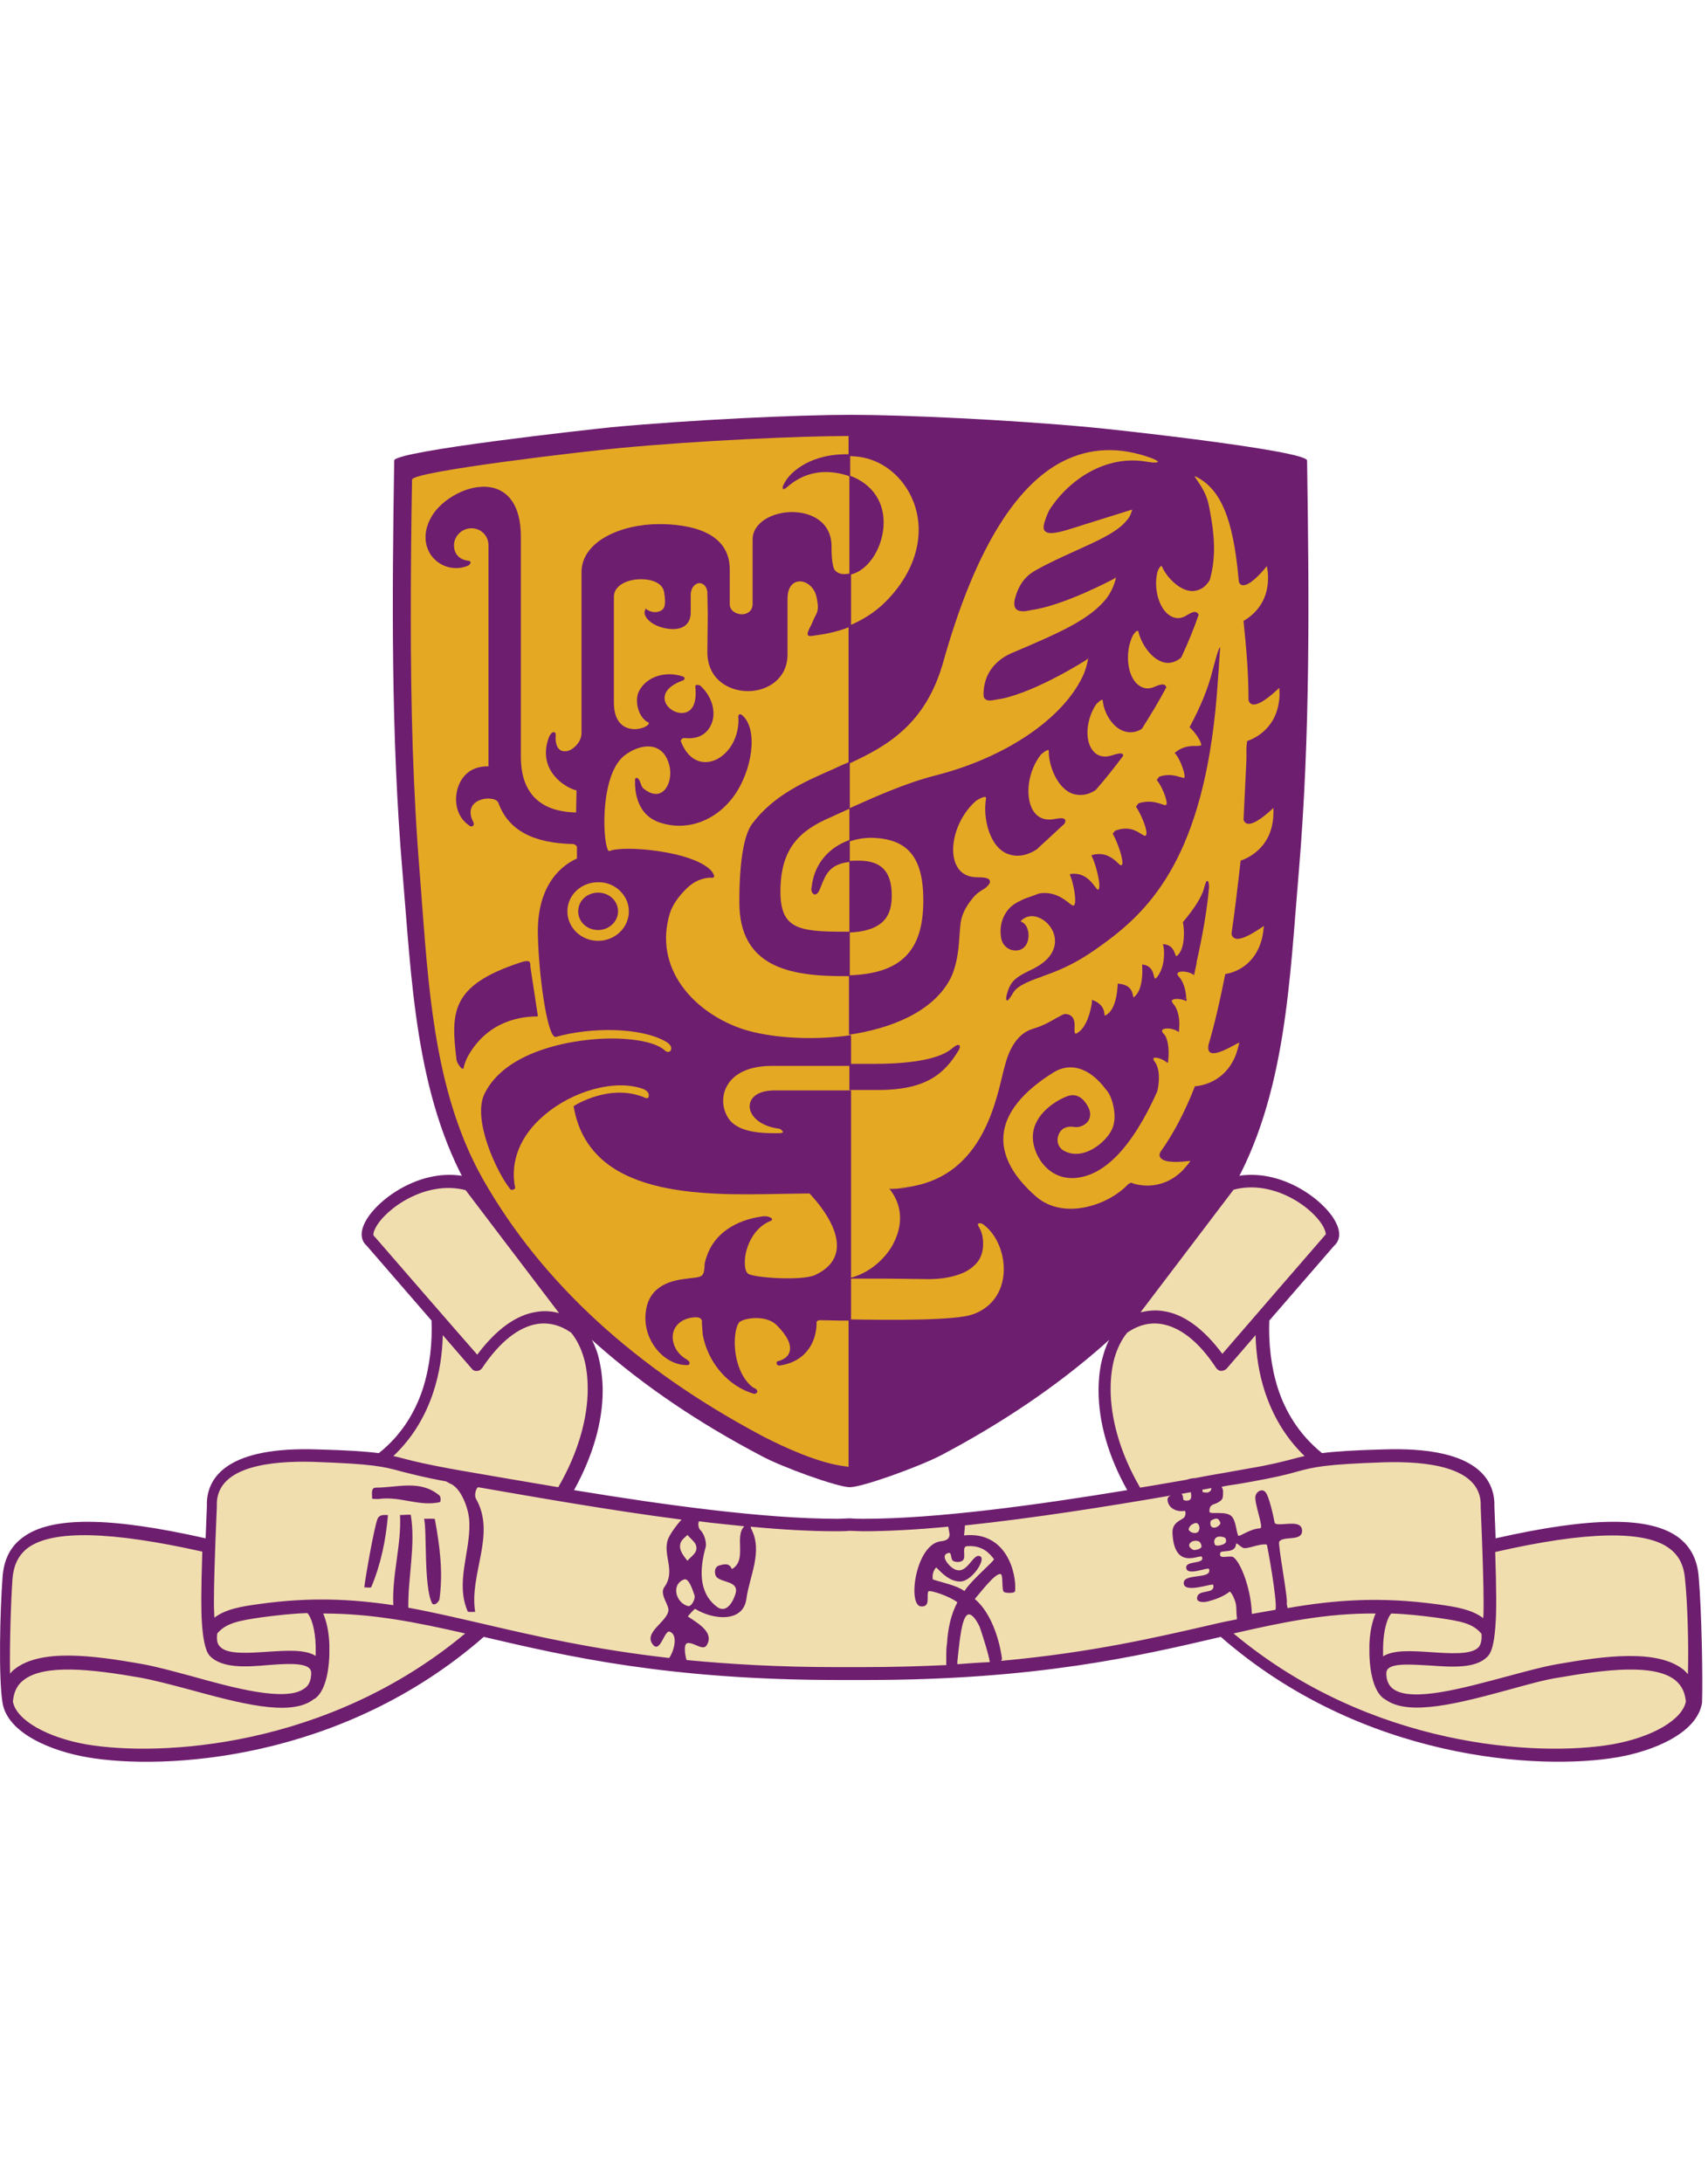 <svg width="72" height="92" viewBox="0 0 72 92" fill="none" xmlns="http://www.w3.org/2000/svg">
<path d="M35.823 62.668C36.348 62.668 38.729 61.81 39.675 61.32C44.682 58.676 49.076 55.087 51.93 50.132C54.224 46.141 54.364 41.238 54.749 36.756C55.239 30.979 55.187 25.201 55.099 19.406C55.099 18.986 46.8 18.075 45.96 18.005C42.599 17.69 38.099 17.48 35.858 17.48C33.617 17.48 29.117 17.69 25.756 18.005C24.898 18.093 16.617 19.003 16.617 19.406C16.529 25.201 16.477 30.979 16.967 36.756C17.352 41.221 17.492 46.141 19.786 50.132C22.639 55.087 27.016 58.676 32.041 61.32C32.916 61.81 35.315 62.668 35.823 62.668Z" fill="#6E1E6F"/>
<path d="M46.065 42.096C46.1 42.114 46.135 42.131 46.17 42.131C46.135 42.114 46.1 42.096 46.065 42.096ZM52.543 31.521C52.543 31.521 52.56 31.224 52.578 31.224C52.788 31.154 53.733 30.786 53.909 29.596C53.944 29.403 53.944 29.21 53.926 28.983L53.874 29.035C53.681 29.21 53.121 29.736 52.806 29.683C52.718 29.666 52.666 29.613 52.63 29.508C52.63 28.317 52.543 27.39 52.42 26.164C52.753 25.971 53.471 25.446 53.453 24.326C53.453 24.168 53.436 24.011 53.401 23.853L53.348 23.923C53.173 24.133 52.683 24.693 52.385 24.658C52.315 24.658 52.263 24.606 52.228 24.536L52.21 24.378C51.983 21.857 51.458 20.614 50.425 20.089C50.425 20.089 50.355 20.071 50.355 20.054C50.355 20.071 50.407 20.159 50.459 20.229C50.617 20.456 50.862 20.824 50.95 21.262C51.107 22.015 51.177 22.61 51.177 23.1C51.177 23.678 51.09 24.098 51.002 24.431C50.862 24.676 50.67 24.833 50.425 24.886C49.864 25.026 49.217 24.396 48.989 23.888C48.989 23.87 48.971 23.853 48.954 23.853C48.901 23.853 48.831 23.993 48.796 24.081C48.621 24.746 48.831 25.604 49.286 25.919C49.462 26.041 49.724 26.129 50.039 25.919C50.214 25.814 50.337 25.761 50.425 25.796C50.477 25.814 50.495 25.849 50.53 25.901C50.319 26.514 50.074 27.109 49.794 27.705C49.637 27.845 49.462 27.915 49.286 27.932C48.656 27.967 48.114 27.179 47.991 26.619C47.991 26.602 47.973 26.584 47.956 26.584C47.903 26.567 47.798 26.707 47.746 26.794C47.431 27.459 47.501 28.37 47.903 28.79C48.061 28.948 48.324 29.105 48.691 28.93C48.884 28.843 49.024 28.825 49.094 28.86C49.129 28.878 49.146 28.913 49.164 28.965C48.849 29.561 48.499 30.138 48.131 30.716C47.991 30.804 47.833 30.856 47.658 30.856C46.975 30.856 46.538 30.068 46.485 29.526C46.485 29.508 46.485 29.491 46.468 29.491C46.415 29.473 46.293 29.596 46.205 29.683C45.785 30.313 45.715 31.189 46.065 31.626C46.258 31.872 46.555 31.942 46.905 31.819C47.115 31.749 47.256 31.732 47.308 31.767C47.343 31.784 47.343 31.802 47.343 31.854C46.975 32.344 46.59 32.834 46.188 33.29C45.925 33.465 45.645 33.535 45.365 33.482C44.647 33.377 44.209 32.344 44.209 31.661C44.209 31.626 44.209 31.609 44.192 31.609C44.139 31.591 43.964 31.714 43.877 31.802C43.334 32.484 43.194 33.552 43.544 34.148C43.684 34.375 43.947 34.603 44.437 34.515C44.699 34.463 44.84 34.463 44.892 34.533C44.927 34.568 44.91 34.638 44.874 34.708L43.701 35.793C43.404 35.986 42.966 36.161 42.493 35.986C41.706 35.706 41.425 34.445 41.566 33.657C41.566 33.622 41.566 33.605 41.548 33.587C41.495 33.552 41.268 33.657 41.145 33.745C40.375 34.41 39.99 35.601 40.27 36.354C40.375 36.634 40.62 36.966 41.198 36.966C41.513 36.966 41.688 37.001 41.723 37.106C41.758 37.194 41.688 37.299 41.513 37.439C41.355 37.527 41.163 37.649 41.023 37.824C40.673 38.244 40.515 38.595 40.48 39.015L40.445 39.453C40.427 39.785 40.392 40.135 40.322 40.468C40.252 40.783 40.165 41.063 40.025 41.308C39.289 42.639 37.574 43.339 35.788 43.602V41.098C37.976 41.028 38.922 40.083 38.922 37.947C38.922 36.126 38.274 35.338 36.733 35.303C36.418 35.303 36.103 35.356 35.805 35.461V34.06C36.908 33.57 38.134 33.01 39.429 32.677C42.406 31.924 44.787 30.278 45.627 28.527C45.75 28.282 45.82 28.02 45.872 27.757C45.715 27.862 43.719 29.123 42.248 29.438L42.038 29.473C41.846 29.508 41.636 29.561 41.53 29.455C41.478 29.42 41.46 29.35 41.46 29.263C41.46 28.457 41.898 27.827 42.703 27.494L42.791 27.459C44.594 26.689 45.995 26.094 46.678 25.166C46.853 24.921 46.975 24.641 47.045 24.343C46.888 24.431 44.804 25.534 43.456 25.709L43.386 25.726C43.229 25.761 42.949 25.796 42.826 25.656C42.756 25.569 42.739 25.446 42.773 25.271C42.931 24.658 43.194 24.291 43.666 24.028C44.192 23.73 44.769 23.468 45.312 23.223C46.24 22.802 47.081 22.435 47.483 21.945C47.501 21.91 47.536 21.892 47.553 21.857L47.571 21.84C47.641 21.734 47.693 21.612 47.728 21.472L45.767 22.085L45.382 22.207C44.822 22.382 44.244 22.575 44.052 22.382C43.982 22.312 43.982 22.207 44.017 22.05C44.122 21.717 44.192 21.524 44.367 21.297C45.102 20.246 46.59 19.143 48.359 19.458C48.656 19.511 48.796 19.493 48.814 19.458C48.814 19.441 48.761 19.388 48.534 19.301C47.185 18.811 45.943 18.863 44.804 19.441C42.739 20.491 41.04 23.345 39.762 27.897C39.027 30.506 37.416 31.434 35.77 32.187V26.374C36.366 26.129 36.891 25.796 37.328 25.359C38.589 24.098 39.027 22.54 38.519 21.174C38.099 20.071 37.136 19.301 36.033 19.231C35.945 19.231 35.858 19.213 35.77 19.213V18.373C33.704 18.373 29.432 18.566 26.106 18.881C24.915 18.986 17.369 19.861 17.369 20.211C17.334 22.172 17.317 24.133 17.317 26.076C17.317 29.701 17.404 33.29 17.702 36.896L17.807 38.297C18.105 42.236 18.437 46.316 20.381 49.73C22.849 54.054 26.806 57.678 32.111 60.497C32.444 60.672 33.967 61.46 35.228 61.723H35.245C35.298 61.74 35.35 61.74 35.42 61.758C35.543 61.775 35.665 61.793 35.77 61.81V55.595C37.539 55.63 40.287 55.647 41.005 55.385C41.706 55.14 42.161 54.597 42.283 53.862C42.423 53.004 42.073 52.058 41.46 51.603C41.373 51.533 41.25 51.533 41.233 51.568C41.215 51.603 41.215 51.621 41.268 51.708C41.338 51.831 41.443 52.023 41.443 52.426C41.443 52.794 41.32 53.109 41.058 53.336C40.375 53.984 38.974 53.897 38.957 53.897L37.346 53.879H35.788C35.805 53.879 35.823 53.862 35.84 53.862H35.788C36.698 53.651 37.328 52.986 37.609 52.496C38.309 51.235 37.714 50.395 37.539 50.15C37.504 50.115 37.486 50.097 37.486 50.097H37.504C37.504 50.08 37.486 50.08 37.486 50.08C37.591 50.08 37.696 50.08 37.801 50.062C37.696 50.062 37.609 50.08 37.504 50.08C37.504 50.08 37.504 50.08 37.521 50.097C37.924 50.097 38.309 50.045 38.642 49.975C38.397 50.027 38.116 50.062 37.836 50.062C41.18 49.87 41.898 46.841 42.283 45.195L42.353 44.932C42.476 44.442 42.773 43.584 43.526 43.357C43.999 43.217 44.314 43.024 44.524 42.902L44.787 42.761C44.787 42.761 44.874 42.727 44.892 42.727C45.312 42.744 45.312 43.094 45.295 43.339C45.295 43.444 45.295 43.532 45.33 43.549C45.347 43.567 45.382 43.549 45.435 43.514C45.802 43.287 45.977 42.621 46.03 42.236C46.03 42.201 46.03 42.184 46.03 42.149V42.131C46.485 42.289 46.538 42.569 46.555 42.709C46.555 42.744 46.573 42.779 46.573 42.797C46.59 42.797 46.625 42.779 46.695 42.727C47.028 42.464 47.098 41.834 47.115 41.483V41.466V41.448C47.676 41.483 47.728 41.799 47.763 41.956C47.763 41.991 47.781 42.026 47.781 42.026C47.781 42.026 47.798 42.026 47.868 41.956C48.166 41.641 48.166 40.993 48.148 40.696C48.148 40.678 48.148 40.661 48.148 40.661V40.643C48.516 40.678 48.604 40.941 48.639 41.116C48.656 41.168 48.674 41.221 48.691 41.238C48.691 41.238 48.726 41.238 48.779 41.168C49.111 40.748 49.094 40.1 49.041 39.855C49.041 39.838 49.024 39.82 49.024 39.803V39.785C49.392 39.803 49.479 40.048 49.532 40.188C49.549 40.24 49.567 40.275 49.584 40.293C49.602 40.293 49.619 40.275 49.689 40.205C49.952 39.873 49.934 39.207 49.864 38.857C50.355 38.279 50.67 37.772 50.757 37.422C50.827 37.159 50.862 37.106 50.897 37.124C50.95 37.124 50.967 37.282 50.967 37.369C50.897 38.245 50.705 39.383 50.442 40.538V40.556C50.442 40.556 50.442 40.573 50.442 40.59C50.407 40.748 50.372 40.923 50.337 41.081V41.098C50.179 40.941 49.742 40.888 49.654 40.993C49.602 41.046 49.654 41.116 49.707 41.168C49.882 41.361 49.987 41.711 50.004 42.026C50.004 42.079 50.022 42.114 50.022 42.166H50.004V42.184C49.812 42.079 49.479 42.061 49.409 42.149C49.374 42.184 49.427 42.254 49.462 42.306C49.672 42.534 49.742 42.989 49.707 43.322C49.707 43.374 49.707 43.427 49.689 43.479V43.497C49.532 43.339 49.111 43.287 49.006 43.392C48.954 43.444 49.006 43.514 49.059 43.567C49.252 43.76 49.286 44.285 49.252 44.617C49.252 44.67 49.234 44.74 49.234 44.775C49.234 44.775 49.234 44.775 49.217 44.775V44.792C49.024 44.617 48.709 44.53 48.639 44.582C48.604 44.617 48.621 44.67 48.691 44.757C48.936 45.108 48.849 45.755 48.779 46.001C47.711 48.382 46.503 49.607 45.225 49.642C44.174 49.66 43.614 48.732 43.544 48.049C43.456 47.069 44.384 46.438 44.944 46.211C45.347 46.035 45.61 46.281 45.697 46.386C46.03 46.788 45.977 47.051 45.89 47.209C45.767 47.419 45.487 47.524 45.295 47.489C44.98 47.436 44.734 47.541 44.629 47.804C44.524 48.049 44.594 48.312 44.787 48.452C45.102 48.662 45.505 48.679 45.925 48.487C46.45 48.242 46.905 47.734 46.958 47.314C47.045 46.946 46.905 46.193 46.608 45.895C45.943 45.002 45.12 44.74 44.402 45.195C43.106 46.001 42.371 46.911 42.301 47.839C42.231 48.679 42.686 49.555 43.666 50.413C44.822 51.428 46.713 50.798 47.553 49.905C47.553 49.905 47.658 49.835 47.676 49.835C47.886 49.922 48.919 50.237 49.847 49.327C49.952 49.205 50.074 49.082 50.179 48.924H50.092C49.812 48.959 49.094 49.029 48.919 48.784C48.866 48.714 48.866 48.644 48.919 48.539C49.444 47.804 49.934 46.893 50.372 45.773C50.6 45.755 51.597 45.633 52.07 44.512C52.14 44.337 52.193 44.145 52.245 43.934L52.158 43.97C51.895 44.11 51.212 44.512 51.002 44.337C50.932 44.285 50.915 44.162 50.95 44.005C51.212 43.112 51.44 42.114 51.65 41.046C51.965 40.993 52.911 40.748 53.208 39.505C53.243 39.347 53.261 39.19 53.278 39.015L53.208 39.067C52.963 39.225 52.333 39.663 52.053 39.54C51.983 39.505 51.93 39.453 51.913 39.347C52.053 38.402 52.175 37.352 52.298 36.266C52.438 36.214 53.681 35.811 53.681 34.218C53.681 34.165 53.681 34.113 53.681 34.042C53.663 34.06 53.646 34.078 53.646 34.078C53.436 34.27 52.876 34.778 52.578 34.708C52.508 34.69 52.455 34.638 52.42 34.55L52.543 31.994V31.521ZM35.805 20.036C36.786 20.386 37.328 21.192 37.241 22.225C37.154 23.223 36.523 24.098 35.805 24.221V20.036ZM35.805 36.284C35.928 36.266 36.05 36.266 36.191 36.266C37.154 36.266 37.591 36.721 37.591 37.737C37.591 38.472 37.364 39.225 35.805 39.295V36.284ZM40.427 44.232C39.797 45.283 39.009 45.931 36.996 45.931C36.996 45.931 36.488 45.931 35.805 45.931V44.828H36.873C38.519 44.828 39.622 44.6 40.112 44.197C40.34 44.005 40.392 44.022 40.427 44.04C40.498 44.057 40.445 44.197 40.427 44.232ZM51.37 28.265L51.335 28.738C50.88 35.618 48.761 38.087 46.73 39.61L46.66 39.663C46.013 40.135 45.295 40.678 43.964 41.133L43.929 41.151C43.684 41.238 42.914 41.483 42.721 41.816C42.528 42.149 42.458 42.184 42.441 42.149C42.353 42.114 42.511 41.641 42.581 41.536C42.721 41.256 42.984 41.098 43.456 40.871C44.367 40.45 44.489 39.908 44.472 39.61C44.454 39.207 44.174 38.822 43.789 38.665C43.491 38.542 43.211 38.612 43.019 38.822C43.106 38.857 43.299 38.945 43.351 39.295C43.404 39.803 43.124 40.03 42.879 40.048C42.581 40.083 42.248 39.89 42.196 39.487C42.091 38.752 42.476 38.297 42.721 38.122C43.019 37.929 43.211 37.859 43.421 37.789L43.806 37.649C44.419 37.544 44.84 37.877 45.067 38.052C45.155 38.122 45.225 38.174 45.26 38.157L45.295 38.122C45.382 37.947 45.26 37.229 45.102 36.861L45.12 36.826H45.137C45.697 36.756 45.977 37.124 46.153 37.352C46.205 37.422 46.258 37.492 46.293 37.492C46.31 37.492 46.31 37.474 46.328 37.439C46.398 37.229 46.205 36.459 46.03 36.091C46.03 36.074 46.013 36.074 46.013 36.056V36.038C46.573 35.863 46.923 36.178 47.115 36.354C47.185 36.424 47.238 36.476 47.273 36.459L47.308 36.424C47.361 36.214 47.115 35.496 46.905 35.128L47.01 35.005C47.553 34.795 47.903 35.005 48.114 35.145C48.201 35.198 48.254 35.233 48.288 35.216L48.324 35.163C48.376 34.953 48.096 34.305 47.886 33.99L47.991 33.85C48.429 33.71 48.761 33.815 48.971 33.885C49.059 33.92 49.129 33.938 49.146 33.92C49.164 33.92 49.164 33.903 49.181 33.867C49.199 33.675 48.954 33.08 48.761 32.87C48.761 32.87 48.849 32.747 48.866 32.729C49.269 32.589 49.584 32.694 49.759 32.747L49.917 32.782C49.934 32.764 49.934 32.747 49.934 32.712C49.934 32.467 49.689 31.889 49.532 31.749C49.532 31.749 49.532 31.732 49.514 31.732C49.899 31.399 50.267 31.434 50.477 31.434L50.617 31.416C50.635 31.416 50.635 31.399 50.635 31.381C50.635 31.224 50.337 30.803 50.144 30.646C50.617 29.771 50.95 28.948 51.125 28.212C51.37 27.284 51.405 27.284 51.44 27.284C51.422 27.355 51.422 27.547 51.37 28.265ZM45.977 36.108C46.013 36.108 46.03 36.091 46.065 36.091C46.03 36.091 46.013 36.091 45.977 36.108ZM49.619 43.339C49.637 43.357 49.654 43.374 49.672 43.392V43.374C49.654 43.374 49.637 43.357 49.619 43.339ZM47.063 24.291C47.063 24.291 47.01 24.326 46.923 24.361C46.975 24.326 47.028 24.308 47.063 24.291C47.045 24.291 47.045 24.291 47.063 24.291ZM45.907 27.705C45.907 27.705 45.855 27.74 45.75 27.792C45.82 27.757 45.872 27.74 45.907 27.705ZM36.331 53.651C36.173 53.721 36.015 53.774 35.823 53.809H35.875C36.05 53.774 36.191 53.721 36.331 53.651ZM49.217 39.768C49.181 39.75 49.129 39.733 49.076 39.733C49.076 39.733 49.076 39.733 49.076 39.75C49.129 39.75 49.164 39.75 49.217 39.768ZM49.146 44.617C49.164 44.635 49.181 44.652 49.199 44.67V44.652C49.199 44.652 49.164 44.635 49.146 44.617ZM49.917 42.044C49.934 42.061 49.952 42.079 49.969 42.079C49.969 42.061 49.952 42.044 49.917 42.044ZM50.267 40.958C50.284 40.976 50.302 40.993 50.319 41.011C50.302 40.976 50.284 40.976 50.267 40.958ZM48.184 40.608C48.201 40.608 48.236 40.626 48.254 40.626C48.236 40.608 48.218 40.608 48.184 40.608Z" fill="#E5A823"/>
<path d="M35.21 24.046C35.035 23.87 35.053 23.03 35.053 23.03C35.053 21.962 34.16 21.577 33.389 21.577C32.566 21.577 31.726 22.015 31.726 22.732V25.446C31.726 25.586 31.674 25.709 31.586 25.779C31.498 25.849 31.393 25.884 31.271 25.884C31.026 25.884 30.763 25.726 30.763 25.464V23.993C30.763 22.33 28.907 22.085 27.787 22.085C26.194 22.085 24.513 22.802 24.513 24.116V24.851V30.839C24.53 31.206 24.285 31.451 24.093 31.574C23.918 31.679 23.742 31.679 23.62 31.609C23.515 31.539 23.392 31.364 23.427 30.961C23.427 30.909 23.41 30.856 23.357 30.856C23.305 30.839 23.217 30.891 23.147 31.049C22.954 31.539 22.972 32.012 23.182 32.414C23.462 32.94 24.005 33.237 24.303 33.307L24.285 34.235C23.235 34.218 21.957 33.815 21.957 31.889V22.627C21.957 21.209 21.361 20.736 20.871 20.579C19.961 20.299 18.788 20.912 18.28 21.629C17.755 22.4 17.912 23.083 18.227 23.468C18.595 23.905 19.19 24.063 19.733 23.835C19.75 23.835 19.838 23.765 19.838 23.695C19.838 23.66 19.786 23.625 19.715 23.625C19.348 23.573 19.138 23.328 19.138 22.977C19.138 22.592 19.47 22.26 19.873 22.26C20.276 22.26 20.591 22.575 20.591 22.977V24.326V32.292C19.523 32.274 19.225 33.15 19.225 33.675C19.225 34.498 19.803 34.795 19.821 34.813C19.838 34.83 19.908 34.83 19.943 34.795C19.961 34.778 19.996 34.708 19.943 34.62C19.803 34.358 19.803 34.113 19.926 33.938C20.083 33.71 20.433 33.622 20.696 33.657C20.871 33.675 20.976 33.745 21.011 33.833C21.414 34.953 22.429 35.531 24.163 35.566C24.198 35.566 24.268 35.601 24.32 35.671V36.178C23.795 36.406 22.622 37.176 22.674 39.383C22.709 41.081 23.042 43.427 23.357 43.672C23.392 43.69 23.41 43.707 23.445 43.69C24.88 43.287 26.999 43.269 28.084 43.9C28.224 43.987 28.312 44.092 28.294 44.197C28.294 44.25 28.259 44.302 28.207 44.32C28.154 44.337 28.102 44.32 28.049 44.285C27.577 43.812 26.246 43.76 25.861 43.76C24.373 43.742 21.326 44.197 20.416 46.106C19.908 47.191 20.941 49.397 21.501 50.097C21.536 50.15 21.606 50.15 21.659 50.115C21.711 50.097 21.729 50.062 21.711 50.027C21.501 48.942 21.922 47.856 22.937 46.998C24.163 45.948 25.931 45.475 27.086 45.878C27.244 45.931 27.349 46.035 27.349 46.141C27.349 46.193 27.349 46.228 27.314 46.263C27.279 46.281 27.244 46.281 27.209 46.263C25.721 45.615 24.198 46.596 24.18 46.613C24.828 50.465 29.52 50.377 32.952 50.307L34.125 50.29C34.125 50.307 35.438 51.586 35.263 52.689C35.193 53.126 34.895 53.476 34.37 53.721C33.844 53.984 31.761 53.844 31.533 53.669C31.411 53.581 31.376 53.301 31.411 52.969C31.481 52.444 31.796 51.743 32.444 51.463C32.514 51.446 32.549 51.41 32.549 51.376C32.531 51.288 32.304 51.235 32.164 51.253C30.973 51.41 30.115 52.006 29.8 52.916C29.73 53.126 29.695 53.214 29.695 53.424C29.66 53.809 29.573 53.809 29.082 53.862L28.82 53.897C27.874 54.019 27.331 54.457 27.227 55.245C27.139 55.858 27.331 56.47 27.752 56.943C28.102 57.328 28.557 57.538 28.995 57.521C29.012 57.521 29.065 57.503 29.065 57.451C29.082 57.416 29.065 57.363 28.96 57.293C28.434 56.995 28.294 56.488 28.382 56.138C28.487 55.752 28.872 55.507 29.362 55.507C29.362 55.507 29.573 55.507 29.59 55.665V55.805L29.625 56.243C29.835 57.416 30.711 58.431 31.779 58.729C31.814 58.746 31.901 58.711 31.919 58.659C31.936 58.606 31.919 58.536 31.744 58.466C31.183 58.046 30.973 57.206 30.973 56.575C30.973 56.155 31.061 55.805 31.183 55.7C31.428 55.525 32.304 55.402 32.742 55.84C33.179 56.278 33.372 56.663 33.284 56.961C33.232 57.153 33.057 57.293 32.776 57.363C32.742 57.363 32.724 57.433 32.742 57.468C32.742 57.486 32.776 57.556 32.882 57.538C34.037 57.363 34.422 56.47 34.422 55.752C34.422 55.752 34.405 55.7 34.44 55.682C34.457 55.647 34.51 55.63 34.58 55.63L35.42 55.647C35.56 55.647 35.718 55.647 35.875 55.647V45.948H32.654C31.901 45.948 31.621 46.281 31.604 46.578C31.568 46.981 32.006 47.454 32.829 47.559C32.882 47.559 33.004 47.646 33.004 47.699C33.004 47.716 32.987 47.751 32.812 47.751C32.251 47.751 31.113 47.769 30.693 47.103C30.43 46.683 30.413 46.158 30.658 45.738C30.956 45.213 31.621 44.915 32.531 44.915H35.875V43.619C34.195 43.864 32.444 43.724 31.341 43.374C29.257 42.691 27.524 40.801 28.242 38.472C28.347 38.157 28.557 37.824 28.925 37.457C29.38 37.001 29.835 36.984 29.975 36.984C30.045 37.001 30.08 36.984 30.098 36.949C30.133 36.879 30.01 36.739 30.01 36.721C29.292 35.863 26.281 35.601 25.686 35.863C25.668 35.863 25.651 35.846 25.633 35.828C25.388 35.391 25.301 32.554 26.369 31.802C26.806 31.486 27.279 31.381 27.629 31.504C27.909 31.609 28.102 31.837 28.207 32.222C28.329 32.659 28.207 33.185 27.909 33.377C27.699 33.517 27.419 33.465 27.139 33.237C27.051 33.167 27.034 33.08 26.999 32.992L26.964 32.904C26.929 32.834 26.876 32.764 26.824 32.782C26.806 32.782 26.789 32.782 26.771 32.834C26.736 33.745 27.086 34.393 27.752 34.638C28.907 35.058 30.168 34.62 30.956 33.517C31.691 32.484 31.989 30.751 31.288 30.138C31.236 30.103 31.201 30.086 31.166 30.103C31.096 30.138 31.131 30.296 31.131 30.331C31.131 31.294 30.518 31.994 29.905 32.099C29.38 32.187 28.942 31.872 28.697 31.224C28.697 31.224 28.715 31.084 28.872 31.101C29.398 31.154 29.783 30.961 29.975 30.541C30.22 30.033 30.01 29.315 29.503 28.878C29.485 28.878 29.38 28.843 29.327 28.878C29.31 28.895 29.31 28.895 29.31 28.93C29.38 29.561 29.222 29.963 28.855 30.033C28.522 30.103 28.119 29.858 28.032 29.543C27.944 29.193 28.207 28.878 28.802 28.668C28.837 28.65 28.837 28.633 28.855 28.615C28.872 28.563 28.82 28.51 28.802 28.51C28.032 28.247 27.227 28.527 26.929 29.14C26.736 29.543 26.911 30.261 27.349 30.453C27.349 30.453 27.366 30.471 27.331 30.523C27.244 30.646 26.841 30.804 26.474 30.681C26.194 30.593 25.878 30.331 25.878 29.596V25.148C25.878 24.693 26.386 24.448 26.876 24.413C27.366 24.378 27.927 24.518 27.997 24.956C28.084 25.516 28.014 25.656 27.839 25.744C27.489 25.901 27.209 25.639 27.209 25.639C27.209 25.639 27.209 25.639 27.209 25.656V25.674C27.156 25.779 27.156 25.884 27.227 25.989C27.349 26.216 27.682 26.409 28.067 26.479C28.434 26.549 28.732 26.497 28.907 26.339C29.047 26.216 29.117 26.041 29.117 25.796V25.078C29.117 24.746 29.31 24.588 29.468 24.571C29.625 24.571 29.783 24.676 29.818 24.938L29.835 25.901L29.818 27.477C29.818 28.615 30.711 29.123 31.533 29.123C32.356 29.123 33.197 28.598 33.197 27.582V25.236C33.197 24.798 33.372 24.536 33.669 24.501C33.967 24.466 34.335 24.728 34.422 25.166C34.527 25.674 34.475 25.761 34.335 26.024L34.265 26.181L34.212 26.304C34.072 26.567 34.02 26.689 34.055 26.759C34.09 26.812 34.177 26.812 34.352 26.777C34.913 26.707 35.42 26.584 35.875 26.392V24.168C35.875 24.168 35.858 24.168 35.84 24.168C35.595 24.203 35.385 24.221 35.21 24.046ZM26.509 38.402C26.509 39.085 25.931 39.645 25.213 39.645C24.495 39.645 23.918 39.085 23.918 38.402C23.918 37.719 24.495 37.176 25.213 37.176C25.913 37.159 26.509 37.719 26.509 38.402ZM24.373 38.402C24.373 38.84 24.74 39.19 25.213 39.19C25.668 39.19 26.053 38.84 26.053 38.402C26.053 37.964 25.686 37.614 25.213 37.614C24.74 37.614 24.373 37.964 24.373 38.402ZM33.179 20.176C33.057 20.351 32.952 20.544 33.004 20.596C33.039 20.631 33.092 20.596 33.179 20.526C33.897 19.896 34.755 19.738 35.718 20.036C35.77 20.054 35.805 20.071 35.84 20.089V19.143C34.142 19.091 33.372 19.914 33.179 20.176ZM31.709 34.708C31.358 35.181 31.166 36.301 31.166 38.017C31.166 40.748 33.284 41.133 35.56 41.133C35.648 41.133 35.735 41.133 35.823 41.133V39.26C35.735 39.26 35.648 39.26 35.56 39.26C33.634 39.26 32.899 39.12 32.899 37.562C32.899 35.723 33.739 34.988 35 34.445L35.805 34.078H35.823V32.099C35.613 32.187 35.403 32.274 35.193 32.379C33.95 32.922 32.636 33.482 31.709 34.708ZM22.622 42.832H22.639L22.674 42.814L22.359 40.748C22.359 40.643 22.359 40.556 22.307 40.52C22.254 40.486 22.149 40.486 21.939 40.556C19.015 41.519 18.998 42.621 19.243 44.652C19.26 44.792 19.435 45.038 19.505 45.038H19.523L19.541 45.003C19.576 44.828 19.68 44.582 19.733 44.495C20.591 42.972 22.044 42.832 22.622 42.832ZM22.639 42.814C22.604 42.814 22.569 42.814 22.534 42.814H22.639ZM34.212 37.387C34.177 37.509 34.23 37.649 34.317 37.684C34.352 37.702 34.44 37.702 34.527 37.544L34.615 37.334C34.807 36.844 34.983 36.406 35.823 36.319V35.391C35.035 35.671 34.335 36.301 34.212 37.387Z" fill="#6E1E6F"/>
<path d="M71.312 66.485C71.171 64.752 69.701 63.544 62.75 65.154C62.715 64.366 62.698 63.666 62.68 63.316C62.628 61.985 61.209 61.25 58.321 61.337C56.903 61.39 56.15 61.443 55.607 61.513C53.681 60.024 53.103 57.643 53.208 55.507L56.01 52.286C56.762 51.708 54.259 49.169 51.825 49.887L47.081 56.138C47.151 56.068 47.221 56.033 47.308 55.963C46.153 57.416 46.24 60.217 47.886 62.966C43.982 63.614 39.517 64.244 36.348 64.244C36.173 64.244 35.98 64.244 35.788 64.244C35.595 64.244 35.42 64.244 35.228 64.244C32.059 64.244 27.612 63.614 23.69 62.966C25.336 60.2 25.423 57.416 24.285 55.963C24.355 56.015 24.443 56.068 24.513 56.138L19.768 49.887C17.352 49.169 14.848 51.708 15.601 52.286L18.402 55.507C18.508 57.643 17.93 60.024 16.004 61.513C15.479 61.443 14.708 61.373 13.29 61.337C10.401 61.25 8.983 61.968 8.931 63.316C8.913 63.666 8.878 64.366 8.861 65.154C1.91 63.544 0.439 64.752 0.299 66.485C0.194 67.903 0.142 70.687 0.299 71.702C0.457 72.718 1.997 73.488 3.643 73.768C7.442 74.416 14.673 73.576 20.223 68.673C23.725 69.479 27.979 70.512 35.263 70.512C35.455 70.512 35.63 70.512 35.823 70.512C36.016 70.512 36.191 70.512 36.383 70.512C43.666 70.512 47.921 69.479 51.422 68.673C56.972 73.593 64.203 74.416 68.003 73.768C69.648 73.488 71.171 72.735 71.347 71.702C71.469 70.687 71.417 67.921 71.312 66.485Z" fill="#F1DEAE"/>
<path d="M15.916 63.999C15.776 64.331 15.409 66.432 15.356 66.888C15.461 66.888 15.636 66.922 15.654 66.87C16.056 65.907 16.267 64.892 16.354 63.841C16.197 63.841 16.004 63.806 15.916 63.999ZM17.877 63.999C18 64.471 17.86 66.853 18.21 67.553C18.297 67.693 18.49 67.518 18.525 67.395C18.683 66.24 18.543 65.172 18.332 64.016C18.332 63.981 18.052 63.999 17.877 63.999ZM18.543 63.298C18.578 63.298 18.595 63.071 18.525 63.018C17.72 62.336 16.757 62.686 15.846 62.686C15.619 62.686 15.689 62.983 15.689 63.158C15.811 63.158 15.916 63.176 16.021 63.158C16.897 63.053 17.685 63.491 18.543 63.298ZM71.609 66.467C71.557 65.715 71.259 65.154 70.734 64.769C69.526 63.894 67.075 63.911 63.048 64.822C63.03 64.401 63.013 63.964 62.995 63.474V63.316C62.943 62.23 62.102 60.952 58.338 61.075C57.025 61.11 56.272 61.162 55.73 61.232C54.732 60.427 54.171 59.429 53.874 58.519C53.576 57.591 53.471 56.593 53.506 55.647L56.237 52.496C56.377 52.373 56.605 52.076 56.307 51.498C55.817 50.535 53.821 49.047 51.79 49.642C51.738 49.66 51.685 49.695 51.65 49.747L46.906 55.998C46.853 56.068 46.836 56.155 46.87 56.243C46.713 56.505 46.59 56.803 46.503 57.118C46.363 57.591 46.31 58.081 46.31 58.606C46.31 59.937 46.73 61.39 47.518 62.791C43.702 63.421 39.465 63.999 36.418 63.999C36.243 63.999 36.051 63.999 35.858 63.981C35.665 63.981 35.473 63.999 35.298 63.999C32.251 63.999 28.014 63.421 24.198 62.791C24.985 61.373 25.406 59.919 25.406 58.606C25.406 58.081 25.336 57.591 25.213 57.118C25.126 56.803 24.985 56.505 24.845 56.243C24.863 56.155 24.845 56.068 24.81 55.998L20.048 49.747C20.013 49.695 19.961 49.66 19.908 49.642C17.877 49.047 15.881 50.535 15.391 51.498C15.094 52.076 15.321 52.373 15.461 52.496L18.192 55.647C18.227 56.593 18.122 57.591 17.825 58.519C17.527 59.429 16.967 60.445 15.969 61.232C15.426 61.162 14.673 61.11 13.36 61.075C9.613 60.952 8.756 62.23 8.721 63.316V63.474C8.703 63.964 8.686 64.419 8.668 64.822C4.641 63.911 2.173 63.894 0.982 64.769C0.439 65.154 0.159 65.715 0.107 66.467C0.002 67.868 -0.068 70.687 0.107 71.755C0.317 73.033 2.155 73.786 3.678 74.048C6.917 74.609 14.411 74.206 20.398 68.971C20.416 68.971 20.433 68.989 20.451 68.989C23.9 69.794 28.189 70.792 35.368 70.792C35.56 70.792 35.735 70.792 35.928 70.792C36.121 70.792 36.296 70.792 36.488 70.792C43.666 70.792 47.956 69.794 51.405 68.989C51.423 68.989 51.44 68.971 51.458 68.971C57.428 74.188 64.921 74.609 68.178 74.048C69.701 73.786 71.539 73.033 71.749 71.755C71.784 70.687 71.732 67.868 71.609 66.467ZM58.338 61.618C60.159 61.565 62.348 61.81 62.418 63.333V63.491C62.505 65.557 62.54 66.817 62.54 67.553C62.54 67.833 62.54 68.043 62.523 68.183C62.032 67.816 61.385 67.71 60.614 67.605C58.198 67.273 56.272 67.413 54.276 67.763L54.241 67.57C54.311 67.413 53.856 65.067 53.926 64.962C54.101 64.699 54.907 64.979 54.889 64.489C54.872 64.051 54.189 64.261 53.856 64.226C53.734 64.209 53.734 64.191 53.716 64.086C53.681 63.894 53.489 63.001 53.331 62.861C53.191 62.721 52.981 62.843 52.928 63.018C52.841 63.298 53.296 64.384 53.121 64.401C52.666 64.419 52.21 64.804 52.193 64.699C52.105 64.489 52.105 64.139 51.948 63.929C51.738 63.631 50.985 63.841 50.985 63.701C50.967 63.368 51.195 63.403 51.335 63.316C51.423 63.263 51.528 63.211 51.545 63.088C51.563 62.948 51.58 62.756 51.493 62.651C51.738 62.598 51.983 62.563 52.228 62.528L52.718 62.441C53.699 62.265 54.224 62.143 54.644 62.02C55.414 61.81 55.852 61.705 58.338 61.618ZM62.33 69.409C62.032 69.741 61.105 69.671 60.317 69.619C59.511 69.566 58.758 69.514 58.303 69.794C58.303 69.671 58.303 69.531 58.303 69.391C58.321 68.656 58.496 68.131 58.653 67.99C59.266 68.008 59.896 68.078 60.562 68.166C61.542 68.306 62.085 68.393 62.453 68.848C62.47 69.094 62.435 69.286 62.33 69.409ZM51.475 64.752C51.598 64.769 51.685 64.787 51.685 64.927C51.685 65.084 51.458 65.102 51.423 65.119C51.37 65.137 51.23 65.137 51.212 65.084C51.125 64.874 51.265 64.716 51.475 64.752ZM51.055 64.314C51.002 64.244 51.02 64.086 51.055 64.069C51.09 64.051 51.265 63.946 51.352 64.016C51.405 64.069 51.458 64.156 51.44 64.209C51.37 64.349 51.142 64.436 51.055 64.314ZM51.44 65.434C51.475 65.294 52.07 65.487 52.105 65.067C52.123 64.979 52.228 65.137 52.403 65.224C52.578 65.294 53.086 65.032 53.401 65.084C53.419 65.102 53.856 67.483 53.769 67.833L52.771 68.008C52.736 66.817 52.193 65.592 51.913 65.592C51.668 65.574 51.37 65.697 51.44 65.434ZM50.705 62.878C50.705 62.878 50.687 62.843 50.687 62.773C50.81 62.756 50.95 62.721 51.072 62.703C51.055 62.756 51.055 62.808 51.002 62.843C50.915 62.931 50.775 62.878 50.705 62.878ZM52 50.132C53.699 49.677 55.397 50.92 55.8 51.726C55.852 51.831 55.887 51.936 55.887 51.988C55.887 52.023 55.87 52.041 55.852 52.058C55.835 52.076 55.817 52.076 55.817 52.093C55.817 52.093 51.93 56.575 51.528 57.048C50.757 56.015 49.917 55.367 49.024 55.245C48.709 55.192 48.394 55.227 48.078 55.297C49.111 53.932 51.878 50.29 52 50.132ZM46.818 58.536C46.818 58.063 46.87 57.626 46.975 57.241C47.098 56.82 47.273 56.453 47.518 56.155C47.974 55.84 48.446 55.717 48.936 55.788C49.742 55.91 50.547 56.54 51.265 57.643C51.318 57.713 51.388 57.766 51.475 57.766C51.563 57.766 51.65 57.731 51.703 57.678L52.928 56.26C52.946 57.066 53.068 57.888 53.331 58.676C53.629 59.569 54.136 60.532 54.994 61.355C54.837 61.39 54.679 61.425 54.504 61.477C54.084 61.583 53.576 61.723 52.631 61.88L52.14 61.968C51.58 62.073 51.002 62.16 50.39 62.283C50.302 62.283 50.179 62.3 50.022 62.353C49.392 62.458 48.726 62.581 48.061 62.686C47.186 61.18 46.818 59.727 46.818 58.536ZM50.179 64.296L50.232 64.244C50.302 64.226 50.407 64.121 50.495 64.209C50.582 64.296 50.582 64.454 50.512 64.541C50.425 64.647 50.197 64.594 50.127 64.489C50.075 64.419 50.145 64.349 50.179 64.296ZM49.899 63.211C49.864 63.193 49.882 62.966 49.794 62.948C49.934 62.931 50.057 62.896 50.197 62.878C50.215 62.983 50.232 63.106 50.179 63.176C50.127 63.246 49.987 63.246 49.899 63.211ZM50.215 64.979C50.302 64.909 50.547 64.892 50.6 65.014C50.635 65.067 50.67 65.154 50.635 65.207C50.582 65.277 50.39 65.329 50.32 65.312C50.285 65.312 49.987 65.154 50.215 64.979ZM40.2 65.784C40.322 65.837 40.515 65.837 40.603 65.732C40.725 65.592 40.533 65.172 40.76 65.154C41.425 65.102 41.723 65.469 41.898 65.697C41.951 65.749 40.953 66.572 40.655 67.045C40.322 66.8 39.745 66.695 39.325 66.555C39.325 66.555 39.255 66.275 39.465 66.047C39.727 66.31 40.042 66.642 40.48 66.642C40.953 66.642 41.548 65.749 41.338 65.592C41.005 65.364 40.778 66.485 40.165 66.082C39.955 65.942 39.605 65.504 40.007 65.434C40.13 65.434 40.06 65.732 40.2 65.784ZM29.468 64.104C30.115 64.191 30.746 64.244 31.376 64.314C30.938 64.752 31.516 65.749 30.851 66.117C30.746 65.855 30.535 65.907 30.343 65.96C30.08 66.012 30.115 66.345 30.203 66.45C30.448 66.712 31.201 66.607 30.991 67.203C30.851 67.605 30.571 67.99 30.203 67.693C29.45 67.115 29.485 66.117 29.748 65.189C29.783 65.102 29.748 64.699 29.52 64.471C29.433 64.384 29.415 64.191 29.468 64.104ZM28.977 64.681C29.082 64.804 29.222 64.909 29.31 65.049C29.485 65.399 29.152 65.557 28.977 65.767C28.82 65.557 28.61 65.329 28.68 65.049C28.715 64.892 28.872 64.787 28.977 64.681ZM15.794 52.111C15.776 52.093 15.759 52.093 15.759 52.076C15.741 52.058 15.741 52.041 15.741 52.006C15.741 51.936 15.776 51.848 15.829 51.743C16.232 50.955 17.93 49.712 19.628 50.15C19.733 50.29 22.499 53.932 23.567 55.332C23.252 55.245 22.937 55.227 22.622 55.28C21.747 55.402 20.889 56.05 20.118 57.083C19.681 56.593 15.794 52.111 15.794 52.111ZM18.262 58.676C18.525 57.888 18.648 57.066 18.665 56.26L19.891 57.678C19.943 57.748 20.031 57.783 20.118 57.766C20.206 57.766 20.276 57.713 20.328 57.643C21.064 56.54 21.869 55.91 22.657 55.788C23.147 55.717 23.62 55.84 24.075 56.155C24.32 56.453 24.495 56.82 24.618 57.241C24.723 57.626 24.775 58.046 24.775 58.536C24.775 59.727 24.39 61.197 23.532 62.668C22.062 62.423 20.661 62.178 19.436 61.968L18.945 61.88C18 61.705 17.475 61.583 17.072 61.477C16.897 61.425 16.739 61.39 16.582 61.355C17.457 60.532 17.965 59.569 18.262 58.676ZM0.527 66.52C0.579 65.925 0.789 65.522 1.175 65.224C2.225 64.454 4.694 64.524 8.528 65.382C8.475 66.993 8.475 67.868 8.51 68.358C8.545 68.936 8.633 69.549 8.843 69.776C9.351 70.302 10.349 70.249 11.312 70.162C12.012 70.109 12.8 70.056 13.045 70.302C13.08 70.337 13.133 70.407 13.115 70.582C13.098 70.844 13.01 71.037 12.817 71.159C12.03 71.72 9.841 71.124 8.09 70.634C7.302 70.424 6.55 70.214 5.937 70.109C3.941 69.759 1.717 69.461 0.614 70.337C0.544 70.389 0.474 70.459 0.422 70.529C0.404 69.286 0.457 67.535 0.527 66.52ZM9.158 68.831C9.526 68.393 10.069 68.288 11.049 68.148C11.714 68.061 12.345 67.99 12.957 67.973C13.115 68.131 13.29 68.638 13.308 69.374C13.308 69.514 13.308 69.636 13.308 69.776C12.852 69.496 12.1 69.549 11.294 69.601C10.489 69.654 9.578 69.724 9.281 69.391C9.158 69.286 9.123 69.094 9.158 68.831ZM3.643 73.506C1.962 73.208 0.684 72.473 0.544 71.702C0.579 71.299 0.719 71.002 1 70.792C1.875 70.109 3.871 70.337 5.884 70.687C6.462 70.792 7.197 70.984 7.985 71.195C10.051 71.755 12.187 72.35 13.185 71.632C13.203 71.615 13.238 71.597 13.255 71.58H13.273C13.763 71.23 13.903 70.232 13.885 69.391C13.885 69.076 13.833 68.463 13.623 67.99C15.706 67.99 17.545 68.358 19.61 68.831C13.815 73.663 6.742 74.031 3.643 73.506ZM28.207 69.864C24.985 69.496 22.552 68.936 20.451 68.446C19.313 68.183 18.262 67.938 17.212 67.745C17.194 66.467 17.527 65.102 17.317 63.841C17.317 63.806 17.037 63.841 16.862 63.841C16.932 65.067 16.512 66.397 16.582 67.64C14.831 67.378 13.08 67.29 10.944 67.588C10.174 67.693 9.526 67.798 9.036 68.166C9.036 68.008 9.018 67.815 9.018 67.535C9.018 66.782 9.053 65.539 9.141 63.474V63.316C9.211 61.793 11.399 61.548 13.22 61.6C15.724 61.688 16.144 61.793 16.914 62.003C17.334 62.108 17.842 62.248 18.805 62.423C18.858 62.458 18.91 62.475 18.963 62.511C19.418 62.668 19.786 63.578 19.786 64.191C19.821 65.417 19.19 66.695 19.716 67.903C19.733 67.938 19.908 67.921 20.031 67.921C19.768 66.345 20.924 64.647 20.066 63.158C19.996 63.053 20.031 62.756 20.153 62.668C22.674 63.106 25.756 63.648 28.732 64.034C28.557 64.209 28.224 64.664 28.154 64.874C27.927 65.539 28.505 66.205 27.997 66.888C27.787 67.203 28.242 67.658 28.172 67.903C28.049 68.393 27.122 68.796 27.524 69.304C27.839 69.689 28.014 68.638 28.242 68.761C28.627 68.918 28.364 69.671 28.207 69.864ZM28.837 66.555C29.03 66.485 29.187 66.958 29.275 67.22C29.328 67.378 29.135 67.728 28.995 67.675C28.487 67.535 28.277 66.765 28.837 66.555ZM39.885 70.126C39.885 70.144 39.902 70.144 39.902 70.162C38.799 70.214 37.626 70.249 36.366 70.249C36.173 70.249 35.998 70.249 35.805 70.249C35.613 70.249 35.438 70.249 35.245 70.249C32.847 70.249 30.763 70.126 28.942 69.951C28.89 69.794 28.785 69.251 28.995 69.234C29.275 69.216 29.625 69.566 29.783 69.339C30.133 68.796 29.433 68.411 28.995 68.113C29.1 67.99 29.275 67.78 29.31 67.798C30.045 68.253 31.323 68.393 31.463 67.378C31.586 66.432 32.181 65.364 31.656 64.401C31.656 64.384 31.656 64.349 31.639 64.331C32.934 64.454 34.16 64.524 35.245 64.524C35.42 64.524 35.613 64.524 35.805 64.506C35.998 64.506 36.191 64.524 36.366 64.524C37.451 64.524 38.677 64.454 39.972 64.331L39.99 64.419C39.99 64.541 40.182 64.892 39.675 64.944C38.589 65.049 38.239 67.675 38.834 67.693C39.237 67.71 39.044 67.273 39.132 67.063C39.167 66.975 40.025 67.255 40.358 67.518C40.077 68.043 39.955 68.656 39.92 69.269C39.867 69.514 39.902 70.056 39.885 70.126ZM40.358 70.126V70.004C40.428 69.391 40.498 68.481 40.69 68.148C40.918 67.745 41.268 68.481 41.303 68.568C41.425 68.918 41.706 69.811 41.723 70.039C41.285 70.056 40.83 70.091 40.358 70.126ZM51.142 68.446C48.779 68.989 46.03 69.636 42.196 69.986C42.231 69.951 42.248 69.899 42.231 69.846C42.231 69.846 42.038 68.183 41.093 67.378C41.391 67.028 41.951 66.292 42.178 66.327C42.301 66.345 42.213 66.993 42.318 67.08C42.388 67.133 42.774 67.15 42.791 67.045C42.861 66.345 42.459 64.506 40.638 64.699L40.673 64.366V64.279C43.509 63.981 46.625 63.491 49.357 63.018C49.269 63.053 49.217 63.106 49.217 63.193C49.234 63.561 49.619 63.719 49.917 63.666C50.004 63.648 49.987 63.859 49.917 63.946C49.794 64.069 49.392 64.139 49.427 64.629C49.514 66.222 50.617 65.452 50.67 65.609C50.792 65.925 50.004 65.749 50.004 66.047C50.004 66.45 50.932 66.012 50.967 66.117C51.107 66.572 49.882 66.275 49.899 66.712C49.917 67.168 51.125 66.695 51.142 66.782C51.248 67.22 50.46 66.922 50.46 67.36C50.477 67.535 50.757 67.518 50.915 67.483C51.248 67.395 51.58 67.273 51.843 67.063C51.965 67.185 52.018 67.343 52.07 67.483C52.14 67.693 52.105 67.903 52.14 68.148C52.14 68.183 52.14 68.201 52.14 68.236C51.86 68.288 51.51 68.358 51.142 68.446ZM67.95 73.506C64.851 74.031 57.778 73.663 52 68.831C54.066 68.358 55.905 67.973 57.988 67.99C57.778 68.463 57.725 69.076 57.725 69.391C57.708 70.232 57.848 71.23 58.338 71.58H58.356C58.373 71.597 58.391 71.615 58.426 71.632C59.424 72.332 61.56 71.755 63.626 71.195C64.396 70.984 65.131 70.774 65.727 70.687C67.74 70.337 69.736 70.109 70.611 70.792C70.891 71.019 71.031 71.317 71.067 71.702C70.909 72.473 69.648 73.208 67.95 73.506ZM71.154 70.547C71.084 70.477 71.031 70.407 70.962 70.354C69.859 69.479 67.635 69.776 65.639 70.126C65.026 70.232 64.273 70.442 63.486 70.652C61.717 71.124 59.529 71.737 58.741 71.177C58.566 71.054 58.461 70.862 58.443 70.599C58.426 70.424 58.478 70.354 58.513 70.319C58.758 70.074 59.546 70.144 60.247 70.179C61.227 70.249 62.225 70.319 62.715 69.794C62.943 69.566 63.013 68.936 63.048 68.376C63.083 67.885 63.083 67.01 63.03 65.399C66.847 64.524 69.333 64.471 70.366 65.242C70.769 65.539 70.979 65.942 71.031 66.537C71.137 67.535 71.189 69.286 71.154 70.547Z" fill="#6E1E6F"/>
</svg>
